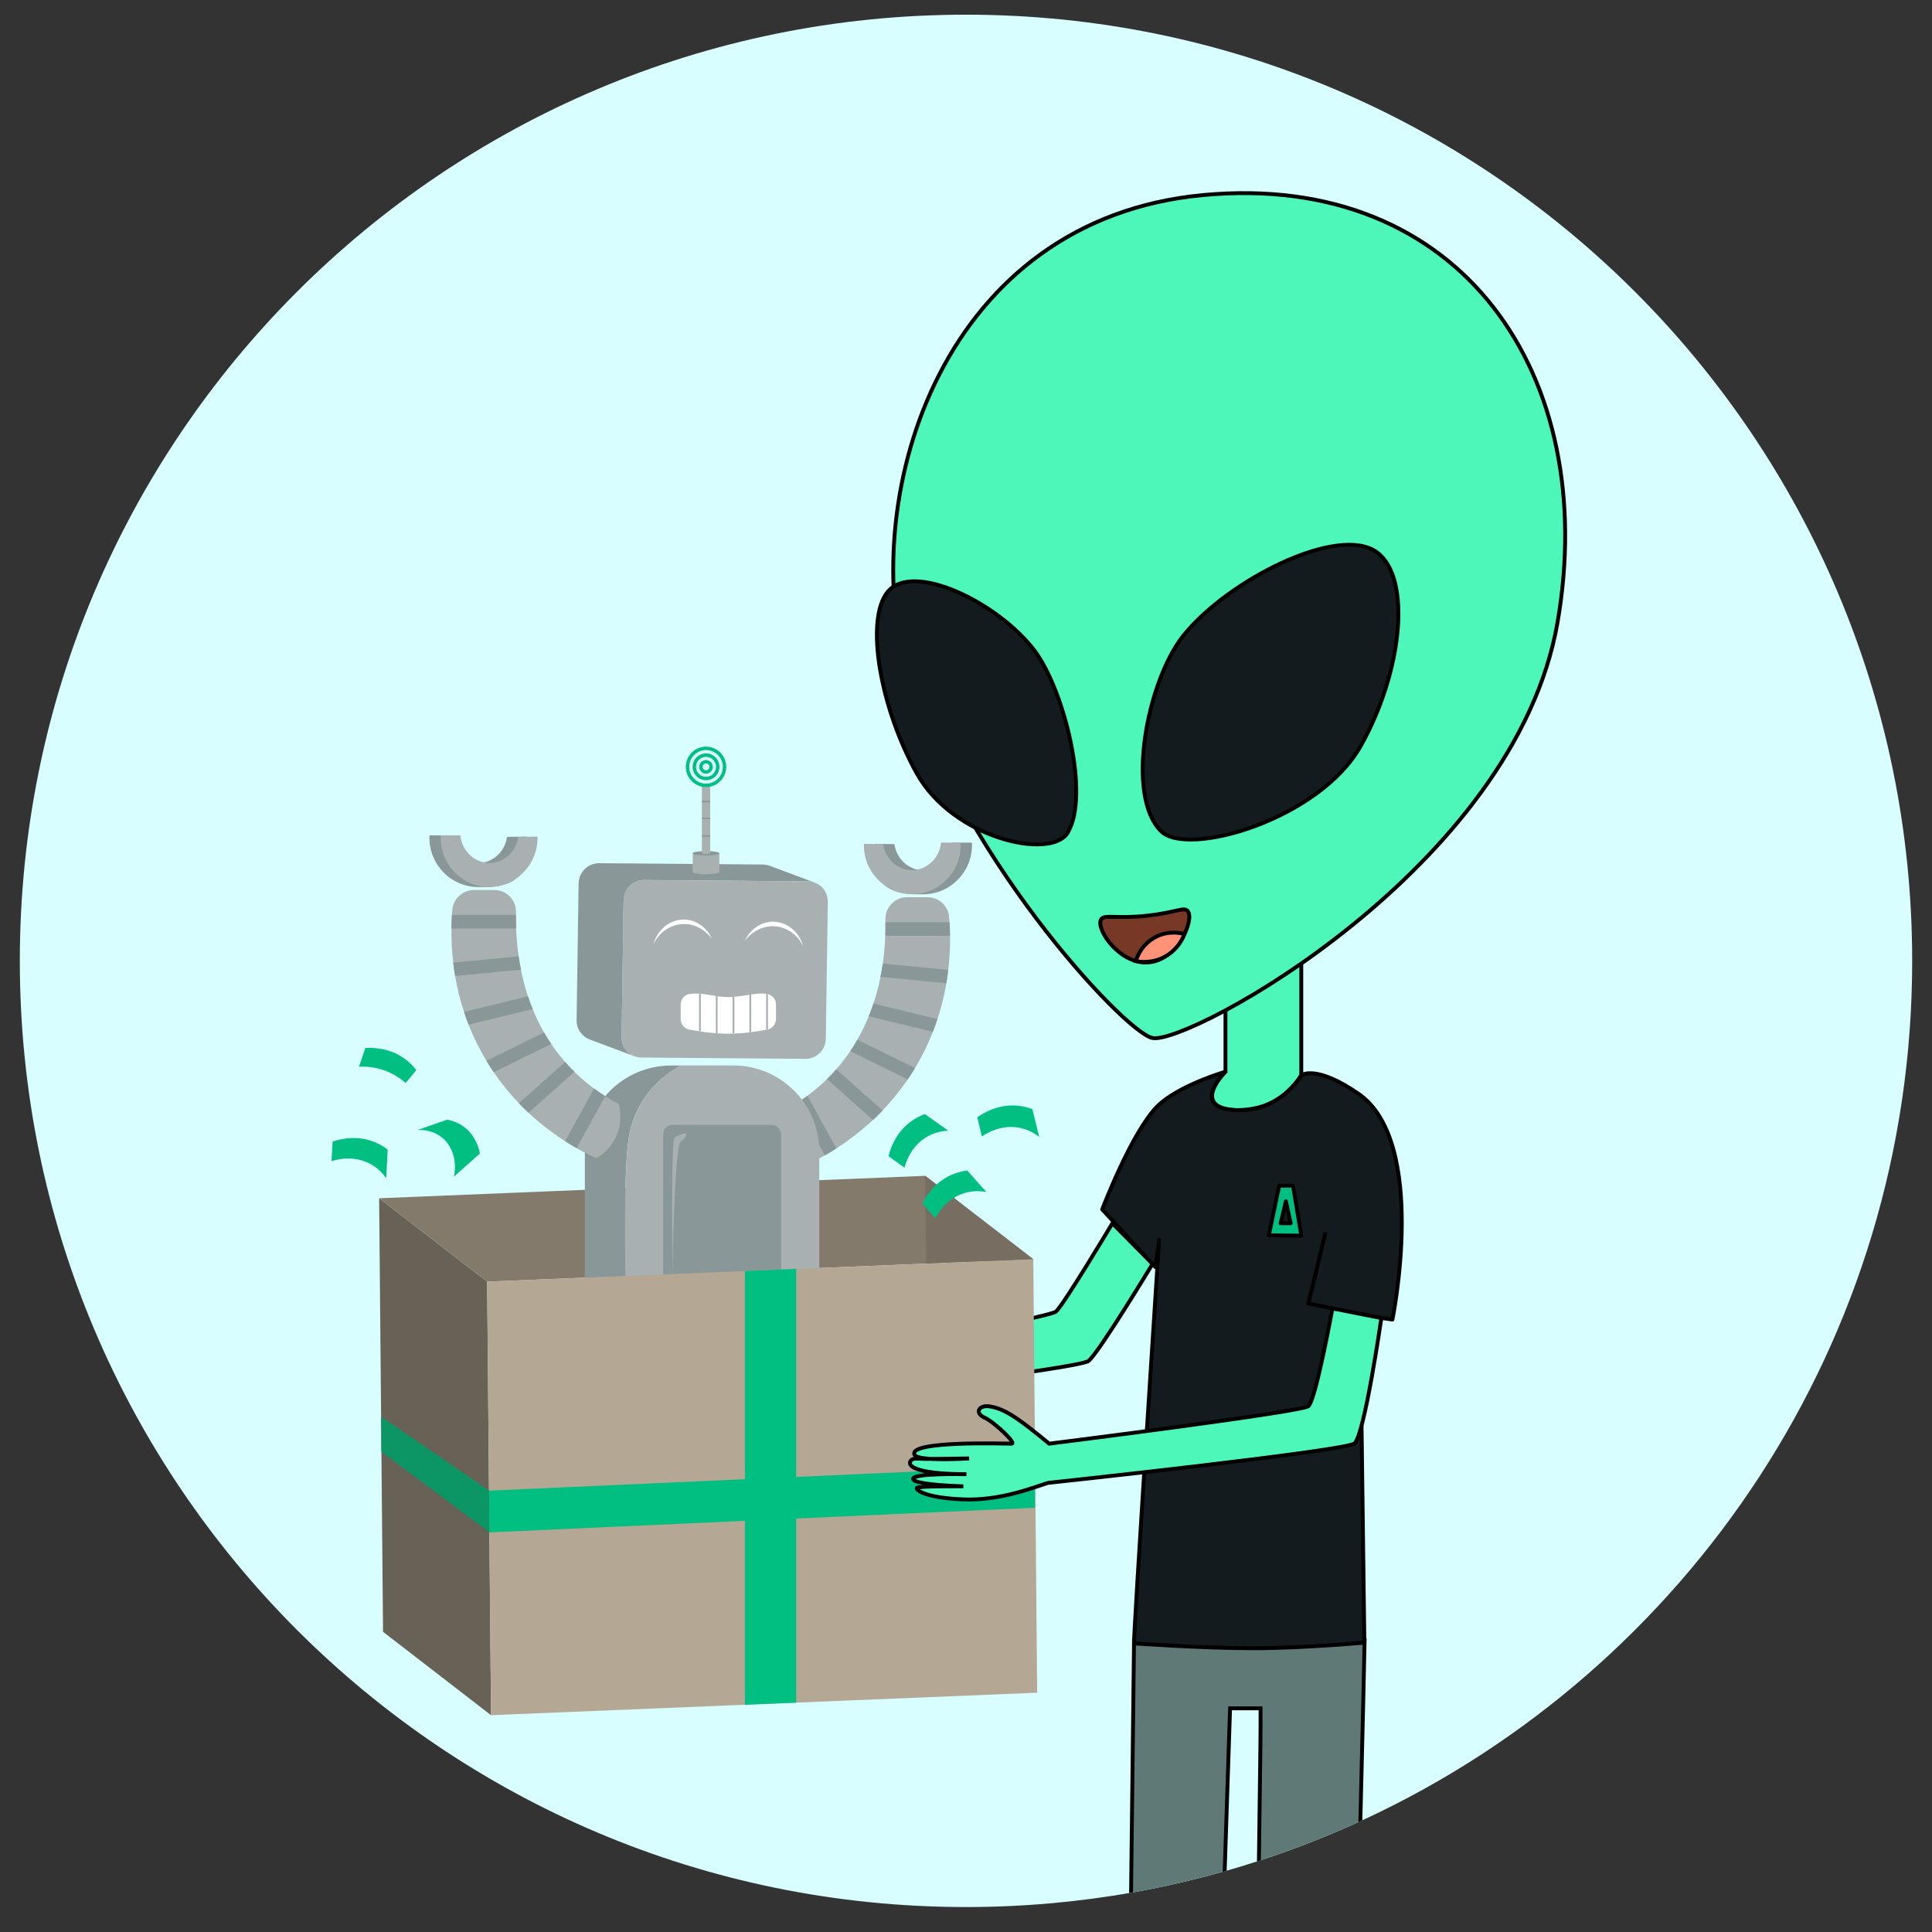 <?xml version="1.0" encoding="UTF-8"?>
<svg id="Camada_2" xmlns="http://www.w3.org/2000/svg" version="1.1" xmlns:xlink="http://www.w3.org/1999/xlink" viewBox="0 0 500 500">
  <rect x="0" y="0" width="500" height="500" fill="#333333" stroke="none"/>
  <!-- Generator: Adobe Illustrator 29.8.2, SVG Export Plug-In . SVG Version: 2.1.1 Build 3)  -->
  <defs>
    <style>
      .st0 {
        fill: #773825;
      }

      .st0, .st1, .st2, .st3, .st4, .st5, .st6, .st7 {
        stroke: #000;
      }

      .st0, .st1, .st2, .st3, .st6, .st7 {
        stroke-miterlimit: 10;
      }

      .st1 {
        fill: none;
      }

      .st8 {
        fill: #a8b0b2;
      }

      .st2 {
        fill: #4df7ba;
      }

      .st9 {
        fill: #776d61;
      }

      .st10 {
        fill: #676156;
      }

      .st11 {
        fill: #837a6c;
      }

      .st12 {
        fill: #fff;
      }

      .st3 {
        fill: #ff9377;
      }

      .st13 {
        fill: #d9feff;
      }

      .st14, .st4 {
        fill: #00bf80;
      }

      .st15 {
        fill: #8a9799;
      }

      .st4, .st5 {
        stroke-linecap: round;
        stroke-linejoin: round;
      }

      .st5, .st7 {
        fill: #141b1e;
      }

      .st6 {
        fill: #5f7976;
      }

      .st16 {
        fill: #0c9665;
      }

      .st17 {
        clip-path: url(#clippath);
      }

      .st18 {
        fill: #b4a895;
      }
    </style>
    <clipPath id="clippath">
      <path class="st13" d="M494.87,248.67c0,98.46-58.11,183.35-141.91,222.24-8.71,4.04-17.7,7.59-26.93,10.6-2.94.96-5.91,1.86-8.89,2.71-7.8,2.22-15.76,4.06-23.85,5.51-14.05,2.5-28.52,3.81-43.29,3.81-135.24,0-244.87-109.64-244.87-244.87S114.76,3.8,250,3.8s244.87,109.63,244.87,244.87Z"/>
    </clipPath>
  </defs>
  <g>
    <path class="st13" d="M494.87,248.67c0,98.46-58.11,183.35-141.91,222.24-8.71,4.04-17.7,7.59-26.93,10.6-2.94.96-5.91,1.86-8.89,2.71-7.8,2.22-15.76,4.06-23.85,5.51-14.05,2.5-28.52,3.81-43.29,3.81-135.24,0-244.87-109.64-244.87-244.87S114.76,3.8,250,3.8s244.87,109.63,244.87,244.87Z"/>
    <g class="st17">
      <path class="st6" d="M292.62,498.06l.87-73.56h59.67c-.28,14.59-1.43,58.81-1.71,73.41-8.59.2-17.19.4-25.78.59-.1-8.92.66-47.47.56-56.39h-7.89l-1.87,56.53-23.85-.59Z"/>
    </g>
  </g>
  <path class="st2" d="M317.15,258.76v18.59c-.54.55-4.41,4.59-3.24,7.41,1.31,3.15,8.12,2.87,12.11,1.77,6.1-1.68,9.53-6.36,10.75-8.25v-30.28c-6.54,3.58-13.08,7.17-19.62,10.75Z"/>
  <path class="st2" d="M298.25,268.64c9.26,1.85,93.85-43.92,104.85-107.64,11-63.72-24.79-116.83-91.83-110.51-67.04,6.33-89.05,76.49-76.94,122.5,12.11,46.01,56.54,94.17,63.92,95.64Z"/>
  <path class="st7" d="M300.53,215.16c6.92,6.73,40.92-3.11,51.63-22.11,10.71-19,13.32-43.49,4.16-50.14-9.99-7.25-38.71,7.3-50.1,21.64-9.35,11.78-15.09,41.47-5.69,50.61Z"/>
  <path class="st2" d="M214.58,351.6s-4.64-3.88-7.62-5.98c-2.68-1.88-5-3.24-7.82-3.67-2.82-.42-3.87,1.75-1.33,2.88,2.54,1.13,8.46,6.77,7.05,6.77s-27.07-.84-25.1,2.9c.94,1.78,14.1.92,14.1.92,0,0-9.01.13-11.13.13s-3.88-.48-4.16.93,3.45,3.02,14.59,3.02c0,0-14-.34-13.79,1.24s13,1.9,13,1.9c0,0-11.84-.11-12.05.42s2.11,2.54,11.95,2.96c9.83.42,18.71-3.28,22.03-4.27,0,0,64.79-7.56,67.4-9.54s16.58-25.11,16.58-25.11l-10.39-10.51s-12.76,21.36-14.65,22.87-58.66,12.13-58.66,12.13Z"/>
  <path class="st7" d="M276.32,215.5c-4.34,7.13-29.6,1.54-39.02-15.28-9.42-16.82-13.54-39.73-7.59-47.03,6.49-7.96,28.4,2.67,37.88,15,7.78,10.13,14.62,37.62,8.72,47.3Z"/>
  <path class="st0" d="M296.85,236.99c-8.16.88-11.17-.46-11.93,1.02-1.32,2.57,5.02,11.81,12.49,11.04,7.44-.77,11.78-11.03,9.98-13.26-.95-1.18-3.21.41-10.54,1.2Z"/>
  <path class="st3" d="M306.55,241.73c-.75-.21-3.99-1.02-7.43.74-3.84,1.96-4.99,5.62-5.18,6.26.85.17,4.16.74,7.6-1.18,3.44-1.91,4.7-5.01,5.01-5.82Z"/>
  <polygon class="st10" points="127.08 443.89 99.13 422.31 98.12 310.11 126.07 331.69 127.08 443.89"/>
  <polygon class="st11" points="126.07 331.69 98.12 310.11 239.45 304.3 267.41 325.88 126.07 331.69"/>
  <path class="st5" d="M317.15,277.35s-12.36,3.61-17.7,9.03c-6.68,6.79-14.2,26.62-14.2,26.62l13.78,14.93.94-6.99s-6.79,104.37-6.48,104.37,17.44,1.25,30.69,1.25,28.92-1.46,28.92-1.46l-1.1-84.84,8.36,1.25s9.4-45.94-8.82-58.47c-11.12-7.65-14.77-4.75-14.77-4.75,0,0-5.85,10.58-18.64,8.86-9.6-1.29-.98-9.8-.98-9.8Z"/>
  <path class="st1" d="M343.04,318.98c-1.48,6.12-2.96,12.24-4.44,18.36,6.46,1.33,12.91,2.65,19.37,3.98"/>
  <path class="st15" d="M210.72,228.38c.05.02.11.03.16.05l-11.65-4.36s-.05-.02-.08-.03c-.03,0-.06,0-.08-.02-.33-.11-.68-.19-1.05-.23-.05,0-.09-.03-.14-.03-.08,0-.15-.01-.23-.02-.07,0-.13,0-.2,0l-42.42-.35c-.2,0-.39,0-.59.03-.09,0-.17.04-.25.05-.15.02-.29.05-.43.09-.09.02-.18.03-.26.05-.08.02-.15.07-.23.1-.18.06-.36.14-.53.22-.08.04-.16.06-.24.1-.1.05-.18.12-.27.17-.06.04-.12.08-.19.12-.24.17-.47.35-.69.56-.04.03-.06.07-.1.11-.18.18-.34.38-.49.59-.05.06-.09.12-.13.19-.16.25-.31.51-.44.79-.01.03-.02.06-.03.08-.11.25-.19.52-.26.79-.02.08-.04.16-.05.24-.06.31-.1.62-.11.94l-.52,35.43c-.03,2.27,1.38,4.22,3.37,4.97l11.65,4.36c-2-.75-3.4-2.7-3.37-4.97l.52-35.43c0-.32.05-.64.11-.94.02-.08.03-.16.05-.24.07-.27.15-.54.26-.79.01-.03.02-.06.03-.08.12-.28.27-.54.44-.79.04-.06.09-.13.13-.19.15-.21.32-.41.49-.59.03-.03.06-.07.1-.11.21-.21.44-.39.69-.56.06-.04.12-.08.18-.12.16-.1.34-.19.51-.27.17-.08.35-.16.53-.22.16-.06.32-.11.49-.15.14-.04.29-.06.44-.09.27-.04.55-.08.84-.08l42.42.35c.07,0,.13,0,.2,0,.12,0,.24.03.37.05.36.04.71.12,1.05.23Z"/>
  <path class="st8" d="M209.31,228.11c2.8.13,4.97,2.46,4.93,5.29l-.52,35.43c-.04,2.9-2.41,5.23-5.29,5.2l-42.43-.34c-.07,0-.13,0-.2,0-2.78-.13-4.98-2.46-4.94-5.29l.52-35.43c.04-2.9,2.41-5.23,5.29-5.21l42.42.35c.07,0,.13,0,.2,0Z"/>
  <path class="st8" d="M202.55,287.6c4.07-2.14,8.63-5.23,12.84-9.73,12.48-13.32,13.97-30.52,13.75-39.89-.07-3.16,2.44-5.78,5.6-5.78h5.31c2.89,0,5.33,2.19,5.58,5.07.73,8.44.44,24.03-9.08,39.55-9.41,15.34-22.72,22.3-28.15,24.78-1.07-.61-3.18-2.02-4.67-4.67-2.35-4.18-1.42-8.34-1.17-9.34Z"/>
  <path class="st15" d="M206.06,285.57l7.41,13.45c.95-.53,1.94-1.14,2.99-1.82l-7.5-13.61c-.98.72-1.94,1.38-2.91,1.98Z"/>
  <g>
    <path class="st15" d="M251.52,218.06h-5.06c-.4,4.29-4.11,7.41-8.04,7.14-3.45-.24-6.44-3.04-6.94-6.75-1.66-.02-3.33-.04-4.99-.06-.21,7.12-.45,13.49,12.52,13.04,7.07,0,12.92-6.12,12.52-13.36Z"/>
    <path class="st8" d="M248.6,218.06h-5.06c-.4,4.29-4.11,7.41-8.04,7.14-3.45-.24-6.44-3.04-6.94-6.75-1.66-.02-3.33-.04-4.99-.06-.21,7.12,5.57,13.04,12.52,13.04,7.07,0,12.92-6.12,12.52-13.36Z"/>
  </g>
  <path class="st15" d="M176.17,275.74c-3.15,1.79-7.08,4.71-9.97,9.34-3.42,5.46-3.84,10.77-4.12,16.55-.42,8.62-.67,20-.04,33.66h-10.68v-37.23c0-12.33,10-22.31,22.33-22.31h2.47Z"/>
  <path class="st8" d="M212.03,298.05v37.23h-49.97c-.63-13.66-.39-25.05.04-33.66.28-5.78.7-11.09,4.12-16.55,2.89-4.62,6.81-7.55,9.97-9.34h13.54c12.33,0,22.31,9.98,22.31,22.31Z"/>
  <path class="st8" d="M158.97,295.06c-1.49,2.66-3.59,4.06-4.66,4.68-1.3-.6-3.05-1.44-5.08-2.59-.95-.53-1.94-1.14-2.99-1.82-2.91-1.86-6.18-4.26-9.46-7.34-.84-.79-1.66-1.59-2.49-2.47-2.24-2.33-4.45-4.99-6.5-8.02-.56-.82-1.12-1.66-1.65-2.54-.09-.14-.18-.28-.25-.42-1.89-3.13-3.42-6.27-4.62-9.35-.44-1.1-.84-2.22-1.17-3.31-1.09-3.22-1.82-6.32-2.31-9.28-.21-1.19-.37-2.35-.49-3.47-.4-3.22-.51-6.2-.46-8.83,0-1.26.05-2.43.12-3.5.04-.49.07-.95.11-1.38.25-2.87,2.68-5.08,5.57-5.08h5.31c3.17,0,5.67,2.63,5.6,5.78,0,.23-.02.46,0,.68-.03,1.09-.02,2.26.02,3.5.09,2.19.28,4.62.65,7.22.16,1.12.37,2.28.61,3.45.44,2.24,1.03,4.54,1.8,6.88.37,1.09.77,2.21,1.23,3.31.82,2.01,1.79,4.05,2.94,6.04.56,1,1.19,2,1.86,2.98,1.07,1.59,2.26,3.15,3.61,4.68.33.39.68.77,1.03,1.16.46.47.89.95,1.37,1.38,1.65,1.63,3.36,3.06,5.06,4.33.98.72,1.94,1.38,2.91,1.98,1.21.77,2.36,1.44,3.5,2.03.25,1,1.19,5.17-1.17,9.34Z"/>
  <g>
    <path class="st15" d="M111.17,216.19h5.06c.4,4.29,4.11,7.41,8.04,7.14,3.45-.24,6.44-3.04,6.94-6.75,1.66-.02,3.33-.04,4.99-.06.21,7.12.45,13.49-12.52,13.04-7.07,0-12.92-6.12-12.52-13.36Z"/>
    <path class="st8" d="M114.08,216.19h5.06c.4,4.29,4.11,7.41,8.04,7.14,3.45-.24,6.44-3.04,6.94-6.75,1.66-.02,3.33-.04,4.99-.06.21,7.12-5.57,13.04-12.52,13.04-7.07,0-12.92-6.12-12.52-13.36Z"/>
  </g>
  <g>
    <path class="st12" d="M200.82,259.94v3.78c0,1.3-.88,2.4-2.08,2.7-.14.05-.3.09-.46.09-.07.02-.16.02-.25.02-1.09.23-2.31.44-3.64.6-.14.03-.3.05-.46.05-1.21.16-2.5.26-3.89.3-.16.02-.3.02-.46.02-.37.02-.74.02-1.1.02-.96,0-1.89-.03-2.78-.09-.16,0-.3-.02-.46-.04-1.4-.09-2.7-.25-3.89-.44-.16-.02-.3-.03-.46-.07-.68-.11-1.33-.23-1.94-.35-.19,0-1.17-.02-1.98-.82-.51-.51-.81-1.21-.81-1.98v-3.78c0-.77.3-1.47.81-1.96.65-.67,1.51-.77,1.98-.82.63-.07,1.28-.05,1.94-.02.14,0,.3.02.46.04,1.28.12,2.57.37,3.89.56.16.04.32.05.46.07.93.12,1.86.23,2.78.23.35,0,.74-.02,1.1-.04.14-.02.3-.02.46-.04,1.28-.12,2.61-.33,3.89-.53.16-.02.3-.03.46-.07,1.35-.18,2.61-.32,3.64-.21.07,0,.16.02.25.02.14.03.3.05.46.11.42.11.88.32,1.26.7.51.49.82,1.19.82,1.96Z"/>
    <path class="st8" d="M181.37,257.17v9.77c-.16-.02-.3-.03-.46-.07v-9.74c.14,0,.3.02.46.04Z"/>
    <path class="st8" d="M185.71,257.8v9.62c-.16,0-.3-.02-.46-.04v-9.65c.16.04.32.05.46.07Z"/>
    <path class="st8" d="M190.05,257.96v9.51c-.16.02-.3.02-.46.02v-9.49c.14-.02.3-.02.46-.04Z"/>
    <path class="st8" d="M194.4,257.36v9.76c-.14.03-.3.05-.46.05v-9.74c.16-.02.3-.03.46-.07Z"/>
    <path class="st8" d="M198.74,257.28v9.14c-.14.05-.3.09-.46.09v-9.33c.14.03.3.05.46.11Z"/>
  </g>
  <path class="st12" d="M176.66,239.15c-3.29.16-6.23,2.23-7.56,5.32.97-3.97,4.48-6.65,8.17-6.49,2.96.13,5.66,2.06,6.94,4.93-.17-.24-2.88-3.99-7.56-3.76Z"/>
  <path class="st12" d="M200.34,239.71c3.29.16,6.23,2.23,7.56,5.32-.97-3.97-4.48-6.65-8.17-6.49-2.96.13-5.66,2.06-6.94,4.93.17-.24,2.88-3.99,7.56-3.76Z"/>
  <path class="st8" d="M186.16,225.86c-.82.2-1.9.39-3.16.42-1.52.03-2.79-.19-3.72-.42v-5.1c1,.15,2.19.26,3.52.26,1.27,0,2.4-.11,3.36-.26v5.1Z"/>
  <ellipse class="st15" cx="182.72" cy="220.83" rx="3.44" ry=".57"/>
  <path class="st8" d="M183.79,220.83c-.22.09-.56.19-.98.2-.51.02-.92-.11-1.16-.2v-4.24h2.14v4.24Z"/>
  <path class="st8" d="M183.79,216.31c-.22.09-1.9.09-2.14,0v-4.24h2.14v4.24Z"/>
  <path class="st8" d="M183.79,211.8c-.22.09-1.9.09-2.14,0v-4.24h2.14v4.24Z"/>
  <rect class="st15" x="181.65" y="216.17" width="2.14" height=".41"/>
  <rect class="st15" x="181.65" y="211.66" width="2.14" height=".41"/>
  <path class="st8" d="M183.79,207.49c-.22.09-1.9.09-2.14,0v-4.24h2.14v4.24Z"/>
  <rect class="st14" x="181.65" y="202.83" width="2.14" height=".41"/>
  <rect class="st15" x="181.65" y="207.25" width="2.14" height=".41"/>
  <path class="st14" d="M182.72,203.69c-2.88,0-5.23-2.35-5.23-5.23s2.35-5.23,5.23-5.23,5.23,2.34,5.23,5.23-2.34,5.23-5.23,5.23ZM182.72,194.11c-2.4,0-4.35,1.95-4.35,4.35s1.95,4.35,4.35,4.35,4.35-1.95,4.35-4.35-1.95-4.35-4.35-4.35Z"/>
  <path class="st14" d="M182.72,201.92c-1.91,0-3.47-1.56-3.47-3.47s1.56-3.47,3.47-3.47,3.47,1.55,3.47,3.47-1.55,3.47-3.47,3.47ZM182.72,195.87c-1.43,0-2.59,1.16-2.59,2.59s1.16,2.59,2.59,2.59,2.59-1.16,2.59-2.59-1.16-2.59-2.59-2.59Z"/>
  <path class="st14" d="M182.72,200.22c-.97,0-1.76-.79-1.76-1.76s.79-1.76,1.76-1.76,1.76.79,1.76,1.76-.79,1.76-1.76,1.76ZM182.72,197.57c-.49,0-.89.4-.89.89s.4.89.89.89.89-.4.89-.89-.4-.89-.89-.89Z"/>
  <rect class="st15" x="171.63" y="291.12" width="30.52" height="44.16" rx="2.39" ry="2.39"/>
  <path class="st8" d="M177.54,293.27s-2.14.39-3.02,1.26-.49,35.03-.49,35.03c0,0,.5-33.18,2.15-34.15s1.35-2.14,1.35-2.14Z"/>
  <path class="st15" d="M133.57,240.29h-16.73c0-1.26.05-2.43.12-3.5h16.59c-.03,1.09-.02,2.26.02,3.5Z"/>
  <path class="st15" d="M134.83,250.95l-17.04,1.63c-.21-1.19-.37-2.35-.49-3.47l16.92-1.61c.16,1.12.37,2.28.61,3.45Z"/>
  <path class="st15" d="M137.86,261.15l-16.59,4.03c-.44-1.1-.84-2.22-1.17-3.31l16.53-4.03c.37,1.09.77,2.21,1.23,3.31Z"/>
  <path class="st15" d="M142.66,270.17l-14.87,7.32c-.56-.82-1.12-1.66-1.65-2.54-.09-.14-.18-.28-.25-.42l14.9-7.34c.56,1,1.19,2,1.86,2.98Z"/>
  <path class="st15" d="M148.67,277.38l-11.89,10.6c-.84-.79-1.66-1.59-2.49-2.47l11.98-10.67c.33.39.68.77,1.03,1.16.46.47.89.95,1.37,1.38Z"/>
  <path class="st15" d="M156.64,283.69l-7.41,13.45c-.95-.53-1.94-1.14-2.99-1.82l7.5-13.61c.98.72,1.94,1.38,2.91,1.98Z"/>
  <path class="st15" d="M229.12,242.17h16.73c0-1.26-.05-2.43-.12-3.5h-16.59c.03,1.09.02,2.26-.02,3.5Z"/>
  <path class="st15" d="M227.86,252.83l17.04,1.63c.21-1.19.37-2.35.49-3.47l-16.92-1.61c-.16,1.12-.37,2.28-.61,3.45Z"/>
  <path class="st15" d="M224.83,263.02l16.59,4.03c.44-1.1.84-2.22,1.17-3.31l-16.53-4.03c-.37,1.09-.77,2.21-1.23,3.31Z"/>
  <path class="st15" d="M220.03,272.04l14.87,7.32c.56-.82,1.12-1.66,1.65-2.54.09-.14.18-.28.25-.42l-14.9-7.34c-.56,1-1.19,2-1.86,2.98Z"/>
  <path class="st15" d="M214.03,279.26l11.89,10.6c.84-.79,1.66-1.59,2.49-2.47l-11.98-10.67c-.33.39-.68.77-1.03,1.16-.46.47-.89.95-1.37,1.38Z"/>
  <polygon class="st18" points="267.41 325.88 268.42 438.07 127.08 443.89 126.07 331.69 267.41 325.88"/>
  <path class="st9" d="M239.45,304.3c0,7.61.19,15.1.19,22.71,9.06-.49,18.74-.67,27.76-1.13-9.03-6.97-18.92-14.61-27.95-21.58Z"/>
  <polygon class="st14" points="206.06 440.64 192.78 441.19 192.78 328.95 206.06 328.37 206.06 440.64"/>
  <polygon class="st14" points="267.84 390.2 126.64 396.58 126.56 385.78 267.84 379.46 267.84 390.2"/>
  <polygon class="st16" points="126.67 396.57 98.7 375.68 98.65 366.67 126.59 385.78 126.67 396.57"/>
  <path class="st2" d="M271.52,373.62s-4.64-3.88-7.62-5.98c-2.68-1.88-5-3.24-7.82-3.67-2.82-.42-3.87,1.75-1.33,2.88,2.54,1.13,8.46,6.77,7.05,6.77s-27.07-.84-25.1,2.9c.94,1.78,14.1.92,14.1.92,0,0-9.01.13-11.13.13s-3.88-.48-4.16.93,3.45,3.02,14.59,3.02c0,0-14-.34-13.79,1.24s13,1.9,13,1.9c0,0-11.84-.11-12.05.42s2.11,2.54,11.95,2.96c9.83.42,18.71-3.28,22.03-4.27,0,0,76.65-8.21,79.26-10.19s6.99-32.47,6.99-32.47l-12.66-2.49s-4.33,23.78-6.22,25.3-67.08,9.7-67.08,9.7Z"/>
  <path class="st14" d="M108.04,292.46c1.01-.06,3.61-.07,5.96,1.63,3.01,2.18,4.37,6.28,3.47,10.43,2.24-2,4.49-3.99,6.73-5.99-.17-.94-.96-4.7-4.39-7.09-1.54-1.07-3.07-1.49-4.09-1.67-2.56.9-5.12,1.79-7.68,2.69Z"/>
  <path class="st14" d="M99.96,304.94c-.7-1.02-1.96-2.51-3.96-3.63-4.54-2.55-9.26-1.11-10.21-.8.1-1.7.2-3.4.3-5.09,1.63-.55,5.86-1.72,10.48,0,1.57.59,2.82,1.37,3.76,2.09-.13,2.48-.25,4.95-.38,7.43Z"/>
  <path class="st14" d="M255.27,308.49c-1.22-.23-3.16-.42-5.37.19-5.02,1.38-7.37,5.71-7.83,6.6-1.12-1.28-2.24-2.56-3.36-3.84.77-1.54,2.96-5.34,7.46-7.36,1.53-.69,2.97-1,4.15-1.15,1.65,1.85,3.3,3.7,4.95,5.56Z"/>
  <path class="st14" d="M268.96,294.25c-.97-.77-2.6-1.84-4.84-2.33-5.09-1.12-9.18,1.62-10.01,2.2-.39-1.65-.79-3.31-1.18-4.96,1.4-1,5.11-3.35,10.03-3.04,1.67.11,3.09.49,4.21.91.6,2.41,1.2,4.81,1.79,7.22Z"/>
  <path class="st14" d="M245.42,292.62c-1.24.05-3.17.3-5.19,1.39-4.59,2.47-5.91,7.22-6.15,8.19-1.38-1-2.76-1.99-4.13-2.99.41-1.67,1.69-5.87,5.62-8.84,1.34-1.01,2.67-1.64,3.78-2.05,2.02,1.44,4.04,2.87,6.07,4.31Z"/>
  <path class="st14" d="M104.99,280.27c-1.03-.9-2.64-2.1-4.86-3-3-1.21-5.67-1.28-7.21-1.2.54-1.61,1.08-3.23,1.62-4.84,1.72-.11,6.11-.14,10.12,2.72,1.36.97,2.37,2.05,3.09,3-.92,1.11-1.84,2.21-2.76,3.32Z"/>
  <path class="st4" d="M334.62,306.86h-3.57c-.89,4.28-1.78,8.56-2.67,12.83,2.8.04,5.6.08,8.4.11-.72-4.32-1.44-8.63-2.15-12.95ZM331.43,316.57c.45-1.9.91-3.79,1.36-5.68.41,1.89.82,3.78,1.23,5.68h-2.59Z"/>
</svg>